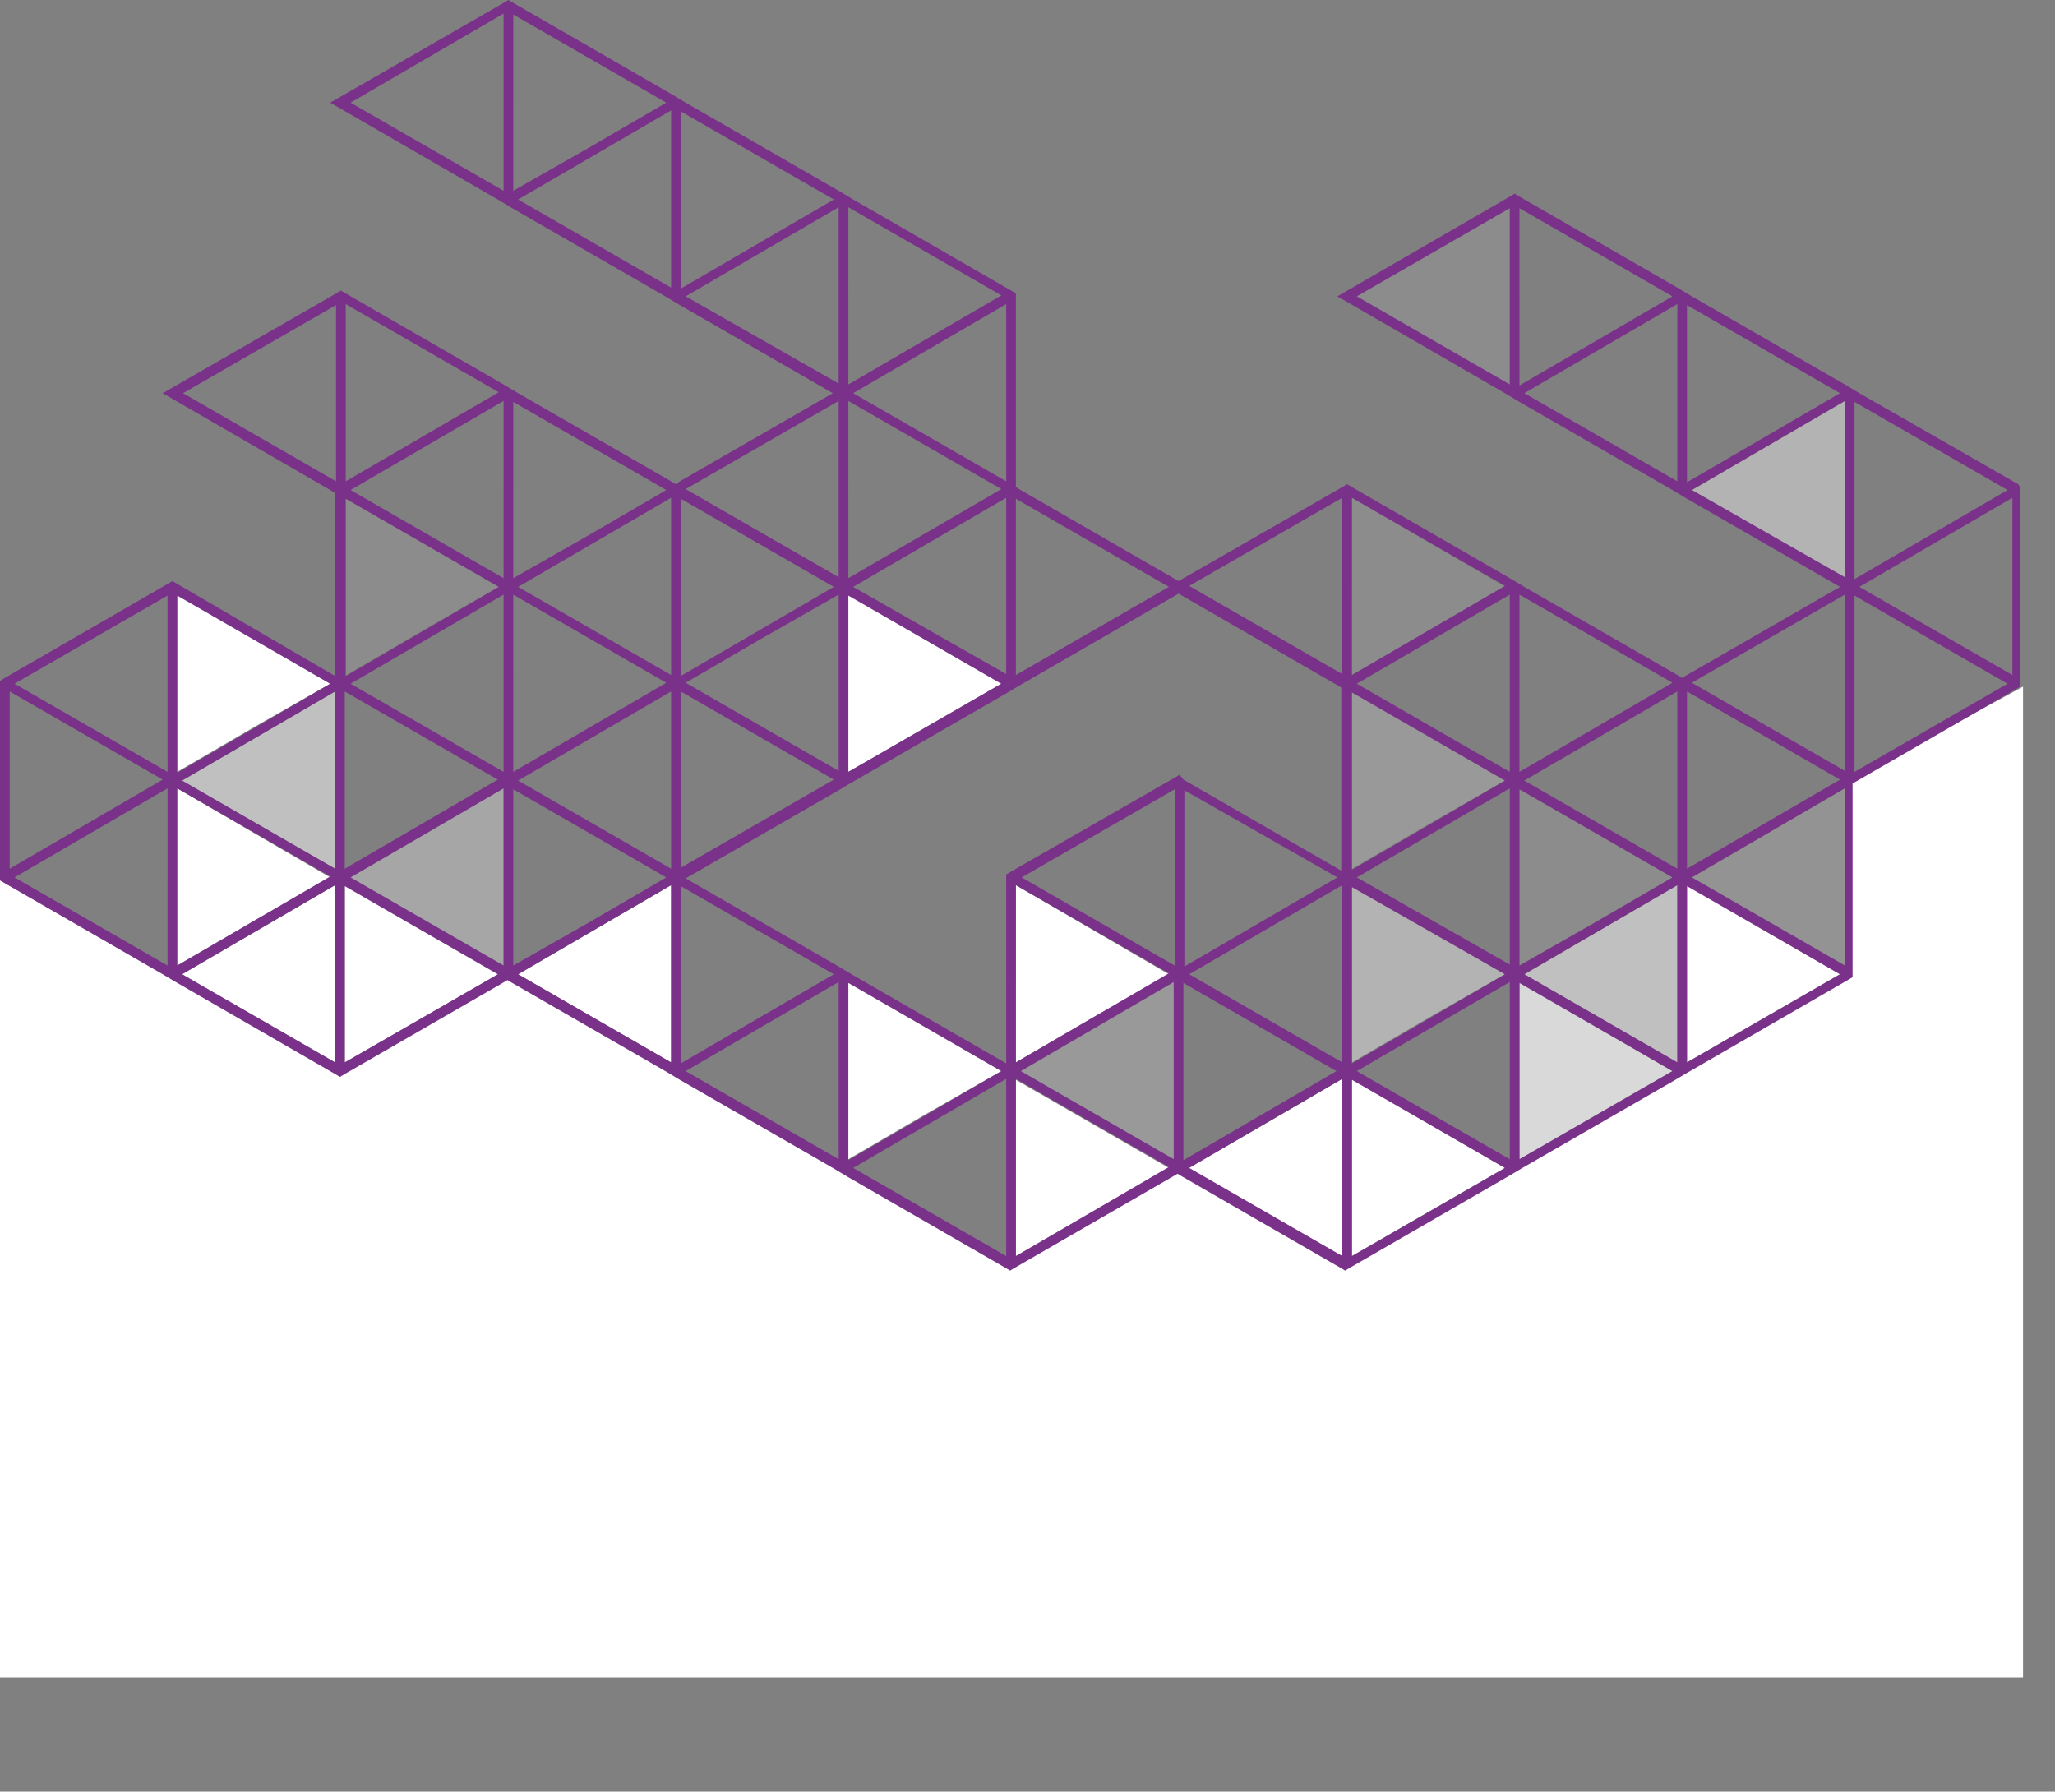 <?xml version="1.0" encoding="utf-8"?><svg id="Layer_1" xmlns="http://www.w3.org/2000/svg" viewBox="0 0 212.2 185"><rect x="0" y="0" width="212.2" height="185" fill="#808080" stroke="none"/><style>.st0{fill:#fff}.st1,.st2,.st3,.st4,.st5,.st6,.st7{opacity:.3;fill:#fff;enable-background:new}.st2,.st3,.st4,.st5,.st6,.st7{opacity:.2}.st3,.st4,.st5,.st6,.st7{opacity:.5}.st4,.st5,.st6,.st7{opacity:.4}.st5,.st6,.st7{opacity:.1}.st6,.st7{opacity:.15}.st7{opacity:.7}.st8{fill:#793189}.st9{display:none}.st10{fill:#fff}.st10,.st11{display:inline}.st12,.st13{opacity:.55;fill:#fff;enable-background:new}.st13{opacity:.65}.st14{fill:#8fa1a5}.st15,.st16{opacity:.35;fill:#fff;enable-background:new}.st16{opacity:.8}.st17{fill:none}</style><g id="Vrstva_1"><path class="st0" d="M208.9 70.9l-17.8 9.7v20l-52.1 30-17-10-17.6 9.7-52.1-29.7-17.1 10L0 90.9v82.3h208.9zM87.6 70.6v9.1l15.8-9.1-15.8-9.2z"/><path class="st0" d="M61.4 96l-7.9 4.6 15.8 9.1V91.4z"/><path class="st1" d="M44.1 86l-8 4.6L52 99.7V81.4z"/><path class="st2" d="M113.3 106l-7.9 4.6 15.8 9.1V101.4z"/><path class="st3" d="M26.7 76l-7.9 4.6 15.8 9.1V71.4z"/><path class="st4" d="M139.6 100.6v9.1l7.9-4.6 7.9-4.5-15.8-9.2z"/><path class="st2" d="M139.6 89.7l7.9-4.6 7.9-4.5-15.8-9.2z"/><path class="st0" d="M112.8 105.1l7.9-4.5-15.8-9.2v18.3z"/><path class="st5" d="M43.6 65.1l7.9-4.5-15.8-9.2v18.3z"/><path class="st0" d="M34.1 90.6l-15.8-9.2v18.3l7.9-4.6zM18.8 100.6l15.8 9.1V91.4L26.7 96zM26.2 75.1l7.9-4.5-15.8-9.2v18.3zM139.6 120.6v9.1l15.8-9.1-15.8-9.2zM174.2 100.6v9.1l15.8-9.1-15.8-9.2z"/><path class="st6" d="M182.6 86l-7.9 4.6 15.8 9.1V81.4z"/><path class="st0" d="M104.9 129.7l15.8-9.1-15.8-9.1zM130.7 116l-8 4.6 15.9 9.1V111.4zM35.6 100.6v9.1l15.9-9.1-15.9-9.2z"/><path class="st3" d="M165.3 96l-7.9 4.6 15.8 9.1V91.4z"/><path class="st7" d="M156.9 110.6v9.1l15.8-9.1-15.8-9.2z"/><path class="st5" d="M147.5 65.1l7.9-4.5-15.8-9.2V69.7zM156.9 90.6v9.1l15.8-9.1-15.8-9.1zM140.1 30.6l15.8 9.1V21.4z"/><path class="st0" d="M95.5 115.1l7.9-4.5-15.8-9.2v18.3z"/><path class="st4" d="M174.7 50.6l15.8 9.1V41.4z"/><path class="st8" d="M208.4 50L192 40.6l-.5-.3-.5-.3-.5-.3-15.8-9.1-.5-.3-.5-.3-.5-.3-16.3-9.4-.5-.3-.5.3-17.8 10.3 17.3 10 .5.3.5.3.5.3 15.8 9.1.5.3.5.3.5.3 15.8 9.1-15.8 9.1-.5.3-.5-.3-15.8-9.1-.5-.3-.5-.3-.5-.3-16.3-9.4-.5-.3-.5.3-16.9 9.7-16.3-9.4-.5-.3V30.3l-.5-.3-16.3-9.4-.5-.3-.5-.3-.5-.3-15.8-9.1-.5-.3-.5-.3-.5-.3L53 .3l-.5-.3-.5.3-17.9 10.3 17.3 10 .5.3.5.3.5.3 15.8 9.1.5.3.5.3.5.3L86 40.6l-15.8 9.1-.4.3-.5-.3-15.8-9.1-.5-.3-.5-.3-.5-.3-16.3-9.4-.5-.3-.5.3-17.9 10.3 17.3 10 .5.3V69.8L17.8 60l-.5.3L.5 70l-.5.3v20.6l.5.3 16.3 9.4.5.3.5.3 16.8 9.7.5.3.5-.3 16.3-9.4.5-.3.5.3 15.8 9.1.5.3.5.3.5.3 15.8 9.1.5.3.5.3.5.3 16.3 9.4.5.3.5-.3 16.8-9.7.5.3 16.3 9.4.5.3.5-.3 16.8-9.7.5-.3.5-.3 15.8-9.1.5-.3.5-.3 16.8-9.7.5-.3v-20l16.8-9.7.5-.3V50.3l-.2-.3zm-52.5-10.3l-15.8-9.1 15.8-9.1v18.2zm1-9.1v-9.1l15.8 9.1-7.9 4.6-7.9 4.6v-9.2zm16.3 10v9.1l-15.8-9.1 7.9-4.6 7.9-4.6v9.2zM52 19.7l-15.8-9.1L52 1.4V19.7zm1-9.1V1.5l15.8 9.1-7.9 4.6-7.9 4.5v-9.1zm16.3 19.1l-15.8-9.1 7.9-4.6 7.9-4.6V29.7zm-34.6 20l-15.8-9.1 15.8-9.1v18.2zM1 71.4l15.8 9.1-7.9 4.6L1 89.7V71.4zm16.3 19.2v9.1L1.5 90.6 9.4 86l7.9-4.6v9.2zm0-10.9L1.5 70.6l15.8-9.1v18.2zm16.8-9.1l-7.9 4.6-7.9 4.6V61.5l15.8 9.1zM18.3 81.4l15.8 9.1-7.9 4.6-7.9 4.6V81.4zm16.3 19.2v9.1l-15.8-9.1 7.9-4.6 7.9-4.6v9.2zm0-10.9l-15.8-9.1 7.9-4.6 7.9-4.6V89.7zm1.1-58.3l15.8 9.1-7.9 4.6-7.9 4.6V31.4zm15.8 29.2l-7.9 4.6-7.9 4.6V51.5l15.8 9.1zM35.6 71.4l15.8 9.1-7.9 4.6-7.9 4.6v-9.1-9.2zm0 38.3V91.5l15.8 9.1-15.8 9.1zm16.4-10l-15.8-9.1 7.9-4.6 7.9-4.6V99.7zm0-20l-15.8-9.1 7.9-4.6 7.9-4.6V79.7zm0-29.1v9.1l-15.8-9.1 7.9-4.6 7.9-4.6v9.2zm1 0v-9.1l15.8 9.1-7.9 4.6-7.9 4.5v-9.1zm0 10.8l15.8 9.1-7.9 4.6-7.9 4.6V61.4zm0 29.2v-9.1l15.8 9.1-7.9 4.6-7.9 4.5v-9.1zm16.3 19.1l-15.8-9.1 7.9-4.6 7.9-4.6V109.7zm0-20l-15.8-9.1 7.9-4.6 7.9-4.6V89.7zm0-20l-15.8-9.1 7.9-4.6 7.9-4.6V69.7zm69.3-18.3v18.2l-15.8-9.1 15.8-9.1zm-33.7 9.2v-9.1l15.8 9.1-15.8 9.1v-9.1zm-1-10.9l-15.8-9.1L96 36l7.9-4.6v18.3zM88.1 60.6L96 56l7.9-4.6v18.2l-15.8-9zm15.3 10l-15.8 9.1V61.5l15.8 9.1zM87.6 21.4l15.8 9.1-7.9 4.6-7.9 4.6V21.4zm0 20l15.8 9.1-7.9 4.6-7.9 4.6V41.4zm-1 20v18.2l-15.8-9.1 7.9-4.6 7.9-4.5zM70.3 20.6v-9.1l15.8 9.1-7.9 4.6-7.9 4.6v-9.2zm.5 10l7.9-4.6 7.9-4.6v18.2l-15.8-9zm15.8 10.8v18.2l-15.8-9.1 15.8-9.1zM70.3 60.6v-9.1l15.8 9.1-7.9 4.6-7.9 4.6v-9.2zm0 10.8l15.8 9.1-15.8 9.1V71.4zm0 29.2v-9.1l15.8 9.1-7.9 4.6-7.9 4.6v-9.2zm16.3 19.1l-15.8-9.1 7.9-4.6 7.9-4.6V119.7zm1-9.1v-9.1l15.8 9.1-7.9 4.6-7.9 4.6v-9.2zm16.3 19.1l-15.8-9.1L96 116l7.9-4.6v18.3zm1 0v-18.3l15.8 9.1-15.8 9.2zm0-38.3l15.8 9.1-7.9 4.6-7.9 4.6V91.4zm16.3 28.3l-15.8-9.1 7.9-4.6 7.9-4.6V119.7zm.1-20l-15.8-9.1 15.8-9.1v18.2zm.5-19.7l-.5.3-16.9 9.7-.5.3v19.5l-15.8-9.1-.5-.3-.5-.3-.5-.3-15.8-9.1 15.8-9.1.5-.3.5-.3 16.3-9.4.5-.3.5-.3 16.8-9.7 16.3 9.4.5.3V89.9l-16.3-9.4-.4-.5zm16.3 10.6l-7.9 4.6-7.9 4.6V81.6l15.8 9zm-15.9 20v-9.1l15.8 9.1-7.9 4.6-7.9 4.6v-9.2zm16.4 19.1l-15.8-9.1 7.9-4.6 7.9-4.6V129.7zm0-20l-15.8-9.1 7.9-4.6 7.9-4.6V109.7zm17.3-39.1v9.1l-15.8-9.1L148 66l7.9-4.6v9.2zm-15.8 20L148 86l7.9-4.6v18.2l-15.8-9zm15.3 10l-7.9 4.6-7.9 4.6V91.6l15.8 9zm-15.8-49.2l15.8 9.1-7.9 4.6-7.9 4.6V51.4zm15.8 29.2l-7.9 4.6-7.9 4.6V71.5l15.8 9.1zm-15.8 49.1v-18.2l15.8 9.1-15.8 9.1zm16.3-10l-15.8-9.1 7.9-4.6 7.9-4.6V119.7zm1-58.3l15.8 9.1-7.9 4.6-7.9 4.6V61.4zm0 38.3V81.5l15.8 9.1-7.9 4.6-7.9 4.5zm0 20v-18.2l15.8 9.1-15.8 9.1zm16.3-10l-15.8-9.1 7.9-4.6 7.9-4.6V109.7zm0-20l-15.8-9.1 7.9-4.6 7.9-4.6V89.7zm1-49.1v-9.1l15.8 9.1-7.9 4.6-7.9 4.6v-9.2zm.5 10l7.9-4.6 7.9-4.6v18.2l-15.8-9zm15.8 10.8v18.2l-15.8-9.1 15.8-9.1zm-16.3 10l15.8 9.1-7.9 4.6-7.9 4.6V71.4zm0 38.3V91.5l15.8 9.1-15.8 9.1zm.5-19.1l7.9-4.6 7.9-4.6v18.3l-15.8-9.1zm16.8-40v-9.1l15.8 9.1-7.9 4.6-7.9 4.6v-9.2zm0 29.1V61.5l15.8 9.1-15.8 9.1zm.5-19.1l7.9-4.6 7.9-4.6v18.3L192 60.6z"/></g><g id="Vrstva_2" class="st9"><path class="st10" d="M1244.7 318.1l-17.8 9.7v20l-52.1 30.1-16.9-10.1-17.6 9.8-52.1-29.8-17.1 10-35.2-19.7v82.4h208.8z"/><g class="st11"><path class="st12" d="M1123.5 317.8v9.2l15.8-9.2-15.8-9.1z"/><path class="st5" d="M1122 327.8l-15.8-9.1V337z"/><path class="st7" d="M1097.2 343.3l-7.9 4.5 15.8 9.2V338.7z"/><path class="st1" d="M1079.9 333.3l-7.9 4.5 15.8 9.2V328.7z"/><path class="st5" d="M1122 307.8l-15.8-9.1V317l7.9-4.6z"/><path class="st3" d="M1149.2 353.3l-7.9 4.5 15.8 9.2V348.7zM1062.6 323.3l-7.9 4.5 15.8 9.2V318.7z"/><path class="st1" d="M1175.4 347.8v9.2l7.9-4.6 7.9-4.6-15.8-9.1z"/><path class="st2" d="M1175.4 337l7.9-4.6 8-4.6-15.9-9.1z"/><path class="st13" d="M1148.7 352.4l7.9-4.6-15.8-9.1V357z"/><path class="st3" d="M1079.4 312.4l7.9-4.6-15.8-9.1V317z"/><path class="st0" d="M1070 337.8l-15.8-9.1V347l7.9-4.6zM1054.7 347.8l15.8 9.2V338.7l-7.9 4.6zM1062.1 322.4l7.9-4.6-15.8-9.1V327zM1175.4 367.8v9.2l15.9-9.2-15.9-9.1zM1210.1 347.8v9.2l15.8-9.2-15.8-9.1z"/><path class="st6" d="M1218.5 333.3l-7.9 4.5 15.8 9.2v-18.3z"/><path class="st7" d="M1140.8 377l15.8-9.1-15.8-9.2z"/><path class="st0" d="M1166.5 363.3l-7.9 4.5 15.8 9.2V358.7zM1071.5 347.8v9.2l15.8-9.2-15.8-9.1z"/><path class="st3" d="M1201.2 343.3l-7.9 4.5 15.8 9.2V338.7z"/><path class="st0" d="M1192.8 357.8v9.2l15.8-9.2-15.8-9.1z"/><path class="st12" d="M1183.3 312.4l8-4.6-15.9-9.1V317z"/><path class="st5" d="M1192.8 337.8v9.2l15.8-9.2-15.8-9.1z"/><path class="st4" d="M1114.1 312.4l7.9-4.6-15.9-9.1.1 18.3zM1175.9 277.8l15.9 9.2V268.7z"/><path class="st14" d="M1244.2 297.3l-16.3-9.4-.5-.3-.5-.3-.5-.3-15.8-9.1-.5-.3-.5-.3-.5-.3-16.3-9.4-.5-.3-.5.3-17.8 10.3 17.3 10 .5.3.5.3.5.3 15.8 9.1.5.3.5.3.5.3 15.8 9.1-15.8 9.1-.5.3-.5-.3-15.8-9.1-.5-.3-.5-.3-.5-.3-16.3-9.4-.5-.3-.5.3-16.8 9.7-16.3-9.4-.5-.3V277.6l-.5-.3-16.3-9.4-.5-.3-.5-.3-.5-.3-15.8-9.1-.5-.3-.5-.3-.5-.3-16.3-9.4-.5-.3-.5.3-17.8 10.3 17.3 10 .5.3.5.3.5.3 15.8 9.1.5.3.5.3.5.3 15.8 9.1-15.8 9.1-.5.3-.5-.3-15.8-9.1-.5-.3-.5-.3-.5-.3-16.3-9.4-.5-.3-.5.3-17.8 10.3 17.3 10 .5.3V317.1l-16.8-9.7-.5.3-16.8 9.7-.5.3v20.6l.5.3 16.3 9.4.5.3.5.3 16.8 9.7.5.3.5-.3 16.3-9.4.5-.3.5.3 15.8 9.1.5.3.5.3.5.3 15.8 9.1.5.3.5.3.5.3 16.3 9.4.5.3.5-.3 16.8-9.7.5.3 16.3 9.4.5.3.5-.3 16.8-9.7.5-.3.5-.3 15.8-9.1.5-.3.5-.3 16.8-9.7.5-.3v-20l16.8-9.7.5-.3v-20.6l-.5-.4zm-52.4-10.3l-15.8-9.1 15.8-9.1V287zm1-9.2v-9.1l15.8 9.1-7.9 4.6-7.9 4.6v-9.2zm16.3 10v9.1l-15.8-9.1 7.9-4.6 7.9-4.6v9.2zM1087.8 267l-15.8-9.1 15.8-9.1V267zm1-9.2v-9.1l15.8 9.1-7.9 4.6-7.9 4.6v-9.2zm16.3 19.2l-15.8-9.1 7.9-4.6 7.9-4.6V277zm-34.6 20l-15.8-9.1 15.8-9.1V297zm-33.6 21.7l15.8 9.1-7.9 4.6-7.9 4.6v-18.3zm16.3 19.1v9.1l-15.8-9.1 7.9-4.6 7.9-4.6v9.2zm0-10.8l-15.8-9.1 15.8-9.1V327zm16.8-9.2l-7.9 4.6-7.9 4.6v-18.3l15.8 9.1zm-15.8 10.9l15.8 9.1-7.9 4.6-7.9 4.6v-18.3zm16.3 19.1v9.1l-15.8-9.1 7.9-4.6 7.9-4.6v9.2zm0-10.8l-15.8-9.1 7.9-4.6 7.9-4.6V337zm1-58.3l15.8 9.1-7.9 4.6-7.9 4.6V278.7zm15.8 29.1l-7.9 4.6-7.9 4.6v-18.3l15.8 9.1zm-15.8 10.9l15.8 9.1-7.9 4.6-7.9 4.6V318.7zm0 38.3v-18.2l15.8 9.1-15.8 9.1zm16.3-10l-15.8-9.1 7.9-4.6 7.9-4.6V347zm0-20l-15.8-9.1 7.9-4.6 7.9-4.6V327zm0-29.2v9.1l-15.8-9.1 7.9-4.6 7.9-4.6v9.2zm1 0v-9.1l15.8 9.1-7.9 4.6-7.9 4.6v-9.2zm0 10.9l15.8 9.1-7.9 4.6-7.9 4.6V308.7zm0 29.1v-9.1l15.8 9.1-7.9 4.6-7.9 4.6v-9.2zm16.3 19.2l-15.8-9.1 7.9-4.6 7.9-4.6V357zm.1-20l-15.8-9.1 7.9-4.6 7.9-4.6V337zm0-20l-15.8-9.1 7.9-4.6 7.9-4.6V317zm69.2-18.3v18.2l-15.8-9.1 15.8-9.1zm-33.6 9.1v-9.1l15.8 9.1-15.8 9.1v-9.1zm-1-10.8l-15.8-9.1 7.9-4.6 7.9-4.6V297zm-15.8 10.8l7.9-4.6 7.9-4.6v18.2l-15.8-9zm15.3 10l-15.8 9.1v-18.2l15.8 9.1zm-15.8-49.1l15.8 9.1-7.9 4.6-7.9 4.6V268.7zm0 20l15.8 9.1-7.9 4.6-7.9 4.6V288.7zm-1 20v18.2l-15.8-9.1 7.9-4.6 7.9-4.5zm-16.3-40.9v-9.1l15.8 9.1-7.9 4.6-7.9 4.6v-9.2zm.5 10l7.9-4.6 7.9-4.6v18.2l-15.8-9zm15.8 10.9v18.2l-15.8-9.1 15.8-9.1zm-16.3 19.1v-9.1l15.8 9.1-7.9 4.6-7.9 4.6v-9.2zm0 10.9l15.8 9.1-15.8 9.1v-18.2zm0 29.1v-9.1l15.8 9.1-7.9 4.6-7.9 4.6v-9.2zm16.3 19.2l-15.8-9.1 7.9-4.6 7.9-4.6V367zm1-9.2v-9.1l15.8 9.1-7.9 4.6-7.9 4.6v-9.2zm16.3 19.2l-15.8-9.1 7.9-4.6 7.9-4.6V377zm1 0v-18.3l15.8 9.1-15.8 9.2zm0-38.3l15.8 9.1-7.9 4.6-7.9 4.6v-18.3zm16.3 28.3l-15.8-9.1 7.9-4.6 7.9-4.6V367zm0-20l-15.8-9.1 15.8-9.1V347zm.5-19.8l-.5.3-16.8 9.7-.5.3V357l-15.8-9.1-.5-.3-.5-.3-.5-.3-15.8-9.1 15.8-9.1.5-.3.5-.3 16.3-9.4.5-.3.5-.3 16.8-9.7 16.3 9.4.5.3V337.1l-16.3-9.4-.5-.5zm16.3 10.6l-7.9 4.6-7.9 4.6v-18.2l15.8 9zm-15.8 20v-9.1l15.8 9.1-7.9 4.6-7.9 4.6v-9.2zm16.3 19.2l-15.8-9.1 7.9-4.6 7.9-4.6V377zm0-20l-15.8-9.1 7.9-4.6 7.9-4.6V357zm17.4-39.2v9.1l-15.8-9.1 7.9-4.6 7.9-4.6v9.2zm-15.9 20l7.9-4.6 7.9-4.6v18.2l-15.8-9zm15.3 10l-7.9 4.6-7.9 4.6v-18.2l15.8 9zm-15.8-49.1l15.8 9.1-7.9 4.6-7.9 4.6V298.7zm15.9 29.1l-7.9 4.6-7.9 4.6v-18.3l15.8 9.1zm-15.9 49.2v-18.2l15.8 9.1-15.8 9.1zm16.4-10l-15.8-9.1 7.9-4.6 7.9-4.6V367zm1-58.3l15.8 9.1-7.9 4.6-7.9 4.6V308.7zm0 38.3v-18.2l15.8 9.1-7.9 4.6-7.9 4.5zm0 20v-18.2l15.8 9.1-15.8 9.1zm16.3-10l-15.8-9.1 7.9-4.6 7.9-4.6V357zm0-20l-15.8-9.1 7.9-4.6 7.9-4.6V337zm1-49.2v-9.1l15.8 9.1-7.9 4.6-7.9 4.6v-9.2zm.5 10l7.9-4.6 7.9-4.6v18.2l-15.8-9zm15.8 10.9v18.2l-15.8-9.1 15.8-9.1zm-16.3 10l15.8 9.1-7.9 4.6-7.9 4.6V318.7zm0 38.3v-18.2l15.8 9.1-15.8 9.1zm.5-19.2l7.9-4.6 7.9-4.6v18.3l-15.8-9.1zm16.8-40v-9.1l15.8 9.1-7.9 4.6-7.9 4.6v-9.2zm0 29.2v-18.2l15.8 9.1-15.8 9.1zm.5-19.2l7.9-4.6 7.9-4.6v18.3l-15.8-9.1z"/><path class="st0" d="M1114.1 332.4l7.9-4.6-15.8-9.1V337z"/></g><g class="st11"><path class="st0" d="M208.9 70.9l-17.8 9.7v20l-52.1 30-17-10-17.6 9.7-52.1-29.7-17.1 10L0 90.9v82.3h208.9z"/><path class="st12" d="M87.6 70.6v9.1l15.8-9.1-15.8-9.2z"/><path class="st5" d="M86.1 80.6l-15.8-9.2V89.7z"/><path class="st7" d="M61.4 96l-7.9 4.6 15.8 9.1V91.4z"/><path class="st1" d="M44.1 86l-8 4.6L52 99.7V81.4z"/><path class="st5" d="M86.1 60.6l-15.8-9.2V69.7l7.9-4.6z"/><path class="st3" d="M113.3 106l-7.9 4.6 15.8 9.1V101.4zM26.7 76l-7.9 4.6 15.8 9.1V71.4z"/><path class="st1" d="M139.6 100.6v9.1l7.9-4.6 7.9-4.5-15.8-9.2z"/><path class="st2" d="M139.6 89.7l7.9-4.6 7.9-4.5-15.8-9.2z"/><path class="st13" d="M112.8 105.1l7.9-4.5-15.8-9.2v18.3z"/><path class="st3" d="M43.6 65.1l7.9-4.5-15.8-9.2v18.3z"/><path class="st0" d="M34.1 90.6l-15.8-9.2v18.3l7.9-4.6zM18.8 100.6l15.8 9.1V91.4L26.7 96zM26.2 75.1l7.9-4.5-15.8-9.2v18.3zM139.6 120.6v9.1l15.8-9.1-15.8-9.2zM174.2 100.6v9.1l15.8-9.1-15.8-9.2z"/><path class="st6" d="M182.6 86l-7.9 4.6 15.8 9.1V81.4z"/><path class="st7" d="M104.9 129.7l15.8-9.1-15.8-9.1z"/><path class="st0" d="M130.7 116l-8 4.6 15.9 9.1V111.4zM35.6 100.6v9.1l15.9-9.1-15.9-9.2z"/><path class="st3" d="M165.3 96l-7.9 4.6 15.8 9.1V91.4z"/><path class="st0" d="M156.9 110.6v9.1l15.8-9.1-15.8-9.2z"/><path class="st12" d="M147.5 65.1l7.9-4.5-15.8-9.2V69.7z"/><path class="st5" d="M156.9 90.6v9.1l15.8-9.1-15.8-9.1z"/><path class="st4" d="M78.2 65.1l7.9-4.5-15.8-9.2v18.3zM140.1 30.6l15.8 9.1V21.4z"/><path class="st14" d="M208.4 50L192 40.6l-.5-.3-.5-.3-.5-.3-15.8-9.1-.5-.3-.5-.3-.5-.3-16.3-9.4-.5-.3-.5.3-17.8 10.3 17.3 10 .5.3.5.3.5.3 15.8 9.1.5.3.5.3.5.3 15.8 9.1-15.8 9.1-.5.3-.5-.3-15.8-9.1-.5-.3-.5-.3-.5-.3-16.3-9.4-.5-.3-.5.3-16.9 9.7-16.3-9.4-.5-.3V30.3l-.5-.3-16.3-9.4-.5-.3-.5-.3-.5-.3-15.8-9.1-.5-.3-.5-.3-.5-.3L53 .3l-.5-.3-.5.3-17.9 10.3 17.3 10 .5.3.5.3.5.3 15.8 9.1.5.3.5.3.5.3L86 40.6l-15.8 9.1-.4.3-.5-.3-15.8-9.1-.5-.3-.5-.3-.5-.3-16.3-9.4-.5-.3-.5.3-17.9 10.3 17.3 10 .5.3V69.8L17.8 60l-.5.3L.5 70l-.5.3v20.6l.5.3 16.3 9.4.5.3.5.3 16.8 9.7.5.3.5-.3 16.3-9.4.5-.3.5.3 15.8 9.1.5.3.5.3.5.3 15.8 9.1.5.3.5.3.5.3 16.3 9.4.5.3.5-.3 16.8-9.7.5.3 16.3 9.4.5.3.5-.3 16.8-9.7.5-.3.5-.3 15.8-9.1.5-.3.5-.3 16.8-9.7.5-.3v-20l16.8-9.7.5-.3V50.3l-.2-.3zm-52.5-10.3l-15.8-9.1 15.8-9.1v18.2zm1-9.1v-9.1l15.8 9.1-7.9 4.6-7.9 4.6v-9.2zm16.3 10v9.1l-15.8-9.1 7.9-4.6 7.9-4.6v9.2zM52 19.7l-15.8-9.1L52 1.4V19.7zm1-9.1V1.5l15.8 9.1-7.9 4.6-7.9 4.5v-9.1zm16.3 19.1l-15.8-9.1 7.9-4.6 7.9-4.6V29.7zm-34.6 20l-15.8-9.1 15.8-9.1v18.2zM1 71.4l15.8 9.1-7.9 4.6L1 89.7V71.4zm16.3 19.2v9.1L1.5 90.6 9.4 86l7.9-4.6v9.2zm0-10.9L1.5 70.6l15.8-9.1v18.2zm16.8-9.1l-7.9 4.6-7.9 4.6V61.5l15.8 9.1zM18.3 81.4l15.8 9.1-7.9 4.6-7.9 4.6V81.4zm16.3 19.2v9.1l-15.8-9.1 7.9-4.6 7.9-4.6v9.2zm0-10.9l-15.8-9.1 7.9-4.6 7.9-4.6V89.7zm1.1-58.3l15.8 9.1-7.9 4.6-7.9 4.6V31.4zm15.8 29.2l-7.9 4.6-7.9 4.6V51.5l15.8 9.1zM35.6 71.4l15.8 9.1-7.9 4.6-7.9 4.6v-9.1-9.2zm0 38.3V91.5l15.8 9.1-15.8 9.1zm16.4-10l-15.8-9.1 7.9-4.6 7.9-4.6V99.7zm0-20l-15.8-9.1 7.9-4.6 7.9-4.6V79.7zm0-29.1v9.1l-15.8-9.1 7.9-4.6 7.9-4.6v9.2zm1 0v-9.1l15.8 9.1-7.9 4.6-7.9 4.5v-9.1zm0 10.8l15.8 9.1-7.9 4.6-7.9 4.6V61.4zm0 29.2v-9.1l15.8 9.1-7.9 4.6-7.9 4.5v-9.1zm16.3 19.1l-15.8-9.1 7.9-4.6 7.9-4.6V109.7zm0-20l-15.8-9.1 7.9-4.6 7.9-4.6V89.7zm0-20l-15.8-9.1 7.9-4.6 7.9-4.6V69.7zm69.3-18.3v18.2l-15.8-9.1 15.8-9.1zm-33.7 9.2v-9.1l15.8 9.1-15.8 9.1v-9.1zm-1-10.9l-15.8-9.1L96 36l7.9-4.6v18.3zM88.1 60.6L96 56l7.9-4.6v18.2l-15.8-9zm15.3 10l-15.8 9.1V61.5l15.8 9.1zM87.6 21.4l15.8 9.1-7.9 4.6-7.9 4.6V21.4zm0 20l15.8 9.1-7.9 4.6-7.9 4.6V41.4zm-1 20v18.2l-15.8-9.1 7.9-4.6 7.9-4.5zM70.3 20.6v-9.1l15.8 9.1-7.9 4.6-7.9 4.6v-9.2zm.5 10l7.9-4.6 7.9-4.6v18.2l-15.8-9zm15.8 10.8v18.2l-15.8-9.1 15.8-9.1zM70.3 60.6v-9.1l15.8 9.1-7.9 4.6-7.9 4.6v-9.2zm0 10.8l15.8 9.1-15.8 9.1V71.4zm0 29.2v-9.1l15.8 9.1-7.9 4.6-7.9 4.6v-9.2zm16.3 19.1l-15.8-9.1 7.9-4.6 7.9-4.6V119.7zm1-9.1v-9.1l15.8 9.1-7.9 4.6-7.9 4.6v-9.2zm16.3 19.1l-15.8-9.1L96 116l7.9-4.6v18.3zm1 0v-18.3l15.8 9.1-15.8 9.2zm0-38.3l15.8 9.1-7.9 4.6-7.9 4.6V91.4zm16.3 28.3l-15.8-9.1 7.9-4.6 7.9-4.6V119.7zm.1-20l-15.8-9.1 15.8-9.1v18.2zm.5-19.7l-.5.3-16.9 9.7-.5.3v19.5l-15.8-9.1-.5-.3-.5-.3-.5-.3-15.8-9.1 15.8-9.1.5-.3.5-.3 16.3-9.4.5-.3.5-.3 16.8-9.7 16.3 9.4.5.3V89.9l-16.3-9.4-.4-.5zm16.3 10.6l-7.9 4.6-7.9 4.6V81.6l15.8 9zm-15.9 20v-9.1l15.8 9.1-7.9 4.6-7.9 4.6v-9.2zm16.4 19.1l-15.8-9.1 7.9-4.6 7.9-4.6V129.7zm0-20l-15.8-9.1 7.9-4.6 7.9-4.6V109.7zm17.3-39.1v9.1l-15.8-9.1L148 66l7.9-4.6v9.2zm-15.8 20L148 86l7.9-4.6v18.2l-15.8-9zm15.3 10l-7.9 4.6-7.9 4.6V91.6l15.8 9zm-15.8-49.2l15.8 9.1-7.9 4.6-7.9 4.6V51.4zm15.8 29.2l-7.9 4.6-7.9 4.6V71.5l15.8 9.1zm-15.8 49.1v-18.2l15.8 9.1-15.8 9.1zm16.3-10l-15.8-9.1 7.9-4.6 7.9-4.6V119.7zm1-58.3l15.8 9.1-7.9 4.6-7.9 4.6V61.4zm0 38.3V81.5l15.8 9.1-7.9 4.6-7.9 4.5zm0 20v-18.2l15.8 9.1-15.8 9.1zm16.3-10l-15.8-9.1 7.9-4.6 7.9-4.6V109.7zm0-20l-15.8-9.1 7.9-4.6 7.9-4.6V89.7zm1-49.1v-9.1l15.8 9.1-7.9 4.6-7.9 4.6v-9.2zm.5 10l7.9-4.6 7.9-4.6v18.2l-15.8-9zm15.8 10.8v18.2l-15.8-9.1 15.8-9.1zm-16.3 10l15.8 9.1-7.9 4.6-7.9 4.6V71.4zm0 38.3V91.5l15.8 9.1-15.8 9.1zm.5-19.1l7.9-4.6 7.9-4.6v18.3l-15.8-9.1zm16.8-40v-9.1l15.8 9.1-7.9 4.6-7.9 4.6v-9.2zm0 29.1V61.5l15.8 9.1-15.8 9.1zm.5-19.1l7.9-4.6 7.9-4.6v18.3L192 60.6z"/><path class="st0" d="M78.2 85.1l7.9-4.5-15.8-9.2v18.3z"/></g></g><g id="Vrstva_3" class="st9"><g class="st11"><path class="st0" d="M208.9 70.9l-17.8 9.7v20l-52.1 30-17-10-17.6 9.7-52.1-29.7-17.1 10L0 90.9v82.3h208.9z"/><path class="st15" d="M87.6 70.6v9.1l15.8-9.1-15.8-9.2z"/><path class="st5" d="M86.1 80.6l-15.8-9.2V89.7z"/><path class="st0" d="M61.4 96l-7.9 4.6 15.8 9.1V91.4z"/><path class="st1" d="M44.1 86l-8 4.6L52 99.7V81.4z"/><path class="st3" d="M86.1 60.6l-15.8-9.2V69.7l7.9-4.6z"/><path class="st16" d="M113.3 106l-7.9 4.6 15.8 9.1V101.4z"/><path class="st0" d="M26.7 76l-7.9 4.6 15.8 9.1V71.4z"/><path class="st1" d="M139.6 100.6v9.1l7.9-4.6 7.9-4.5-15.8-9.2z"/><path class="st3" d="M139.6 89.7l7.9-4.6 7.9-4.5-15.8-9.2z"/><path class="st4" d="M112.8 105.1l7.9-4.5-15.8-9.2v18.3z"/><path class="st16" d="M43.6 65.1l7.9-4.5-15.8-9.2v18.3z"/><path class="st0" d="M34.1 90.6l-15.8-9.2v18.3l7.9-4.6zM18.8 100.6l15.8 9.1V91.4L26.7 96zM26.2 75.1l7.9-4.5-15.8-9.2v18.3zM139.6 120.6v9.1l15.8-9.1-15.8-9.2zM174.2 100.6v9.1l15.8-9.1-15.8-9.2zM182.6 86l-7.9 4.6 15.8 9.1V81.4zM104.9 129.7l15.8-9.1-15.8-9.1zM130.7 116l-8 4.6 15.9 9.1V111.4zM35.6 100.6v9.1l15.9-9.1-15.9-9.2zM165.3 96l-7.9 4.6 15.8 9.1V91.4zM156.9 110.6v9.1l15.8-9.1-15.8-9.2z"/><path class="st15" d="M147.5 65.1l7.9-4.5-15.8-9.2V69.7z"/><g><path class="st17" d="M61.4 96l-7.9 4.6 15.8 9.1V91.4zM61.4 76l-7.9 4.6 15.8 9.1V71.4zM68.8 90.6L53 81.4V99.7l7.9-4.6zM61.4 56l-7.9 4.6 15.8 9.1V51.4zM44.1 66l-7.9 4.6L52 79.7V61.4zM138.6 60.6v-9.2l-15.9 9.2 15.9 9.1zM60.9 75.1l7.9-4.5L53 61.4V79.7zM36.2 50.6L52 59.7V41.4L44.1 46zM68.8 50.6L53 41.4V59.7l7.9-4.6zM86.6 61.4L78.7 66l-7.9 4.6 15.8 9.1V61.4zM44.1 86l-8 4.6L52 99.7V81.4zM87.6 59.7l7.9-4.6 7.9-4.5-15.8-9.2v9.2zM95.5 35.1l7.9-4.5-15.8-9.2V39.7zM86.1 20.6l-15.8-9.2V29.7l7.9-4.6zM104.9 51.4V69.7l15.8-9.1zM87.6 70.6v9.1l15.8-9.1-15.8-9.2zM88.1 40.6l15.8 9.1V31.4L96 36zM103.9 60.6v-9.2L96 56l-7.9 4.6 15.8 9.1zM68.8 10.6L53 1.4V19.7l7.9-4.6zM36.1 10.6L52 19.7V1.4zM86.6 30.6v-9.2L78.7 26l-7.9 4.6 15.8 9.1zM16.8 80.6L1 71.4v18.3l7.9-4.6zM18.8 40.6l15.9 9.1V31.4zM61.4 16l-7.9 4.6 15.8 9.1V11.4zM140.1 30.6l15.8 9.1V21.4zM172.7 30.6l-15.8-9.2V39.7l7.9-4.6zM157.4 40.6l15.8 9.1V31.4l-7.9 4.6zM43.6 65.1l7.9-4.5-15.8-9.2v18.3zM26.7 76l-7.9 4.6 15.8 9.1V71.4zM35.6 100.6v9.1l15.9-9.1-15.9-9.2zM43.6 45.1l7.9-4.5-15.8-9.2V49.7zM43.6 85.1l7.9-4.5-15.9-9.2V89.7zM34.1 90.6l-15.8-9.2v18.3l7.9-4.6zM1.5 70.6l15.8 9.1V61.4zM26.2 75.1l7.9-4.5-15.8-9.2v18.3zM1.5 90.6l15.8 9.1V81.4L9.4 86zM18.8 100.6l15.8 9.1V91.4L26.7 96zM78.7 106l-7.9 4.6 15.8 9.1V101.4zM190.5 70.6v-9.2l-15.8 9.2 15.8 9.1zM165.3 76l-7.9 4.6 15.8 9.1V71.4zM190.5 50.6v-9.2l-7.9 4.6-7.9 4.6 15.8 9.1zM165.3 96l-7.9 4.6 15.8 9.1V91.4zM190 40.6l-15.8-9.2V49.7l7.9-4.6zM139.6 120.6v9.1l15.8-9.1-15.8-9.2zM155.9 101.4L148 106l-7.9 4.6 15.8 9.1v-9.1zM156.9 110.6v9.1l15.8-9.1-15.8-9.2zM156.9 99.7l7.9-4.6 7.9-4.5-15.8-9.2V99.7zM86.6 50.6v-9.2l-15.8 9.2 15.8 9.1zM199.9 56l-7.9 4.6 15.9 9.1V51.4zM139.6 89.7l7.9-4.6 7.9-4.5-15.8-9.2zM191.5 70.6v9.1l15.9-9.1-15.9-9.2zM174.2 100.6v9.1l15.8-9.1-15.8-9.2zM182.1 85.1l7.9-4.5-15.8-9.2V89.7zM182.6 86l-7.9 4.6 15.8 9.1V81.4zM207.4 50.6l-15.9-9.2V59.7l7.9-4.6zM164.8 75.1l7.9-4.5-15.8-9.2V79.7zM88.1 120.6l15.8 9.1v-18.3L96 116zM104.9 129.7l15.8-9.1-15.8-9.1zM112.8 105.1l7.9-4.5-15.8-9.2v18.3zM113.3 106l-7.9 4.6 15.8 9.1V101.4zM147.5 65.1l7.9-4.5-15.8-9.2V69.7zM105.4 90.6l15.9 9.1V81.4zM86.1 80.6l-15.8-9.2V89.7zM86.1 100.6l-15.8-9.2V109.7l7.9-4.6zM103.4 110.6l-15.8-9.2V119.7l7.9-4.6zM86.1 60.6l-15.8-9.2V69.7l7.9-4.6zM155.9 90.6v-9.2L148 86l-7.9 4.6 15.8 9.1zM138.6 91.4l-7.9 4.6-7.9 4.6 15.8 9.1v-9.1zM140.1 70.6l15.8 9.1V61.4L148 66zM139.6 100.6v9.1l7.9-4.6 7.9-4.5-15.8-9.2zM138.1 110.6l-15.9-9.2V119.7l8-4.6z"/><path class="st17" d="M138.6 89.7V70.9l-.5-.3-16.4-9.4-16.8 9.7-.5.3-.5.2-16.3 9.5-.5.2-.5.3-15.8 9.2 15.8 9.1.5.3.5.3.5.3 15.8 9.1V90.3l.5-.3 16.9-9.7.5-.3.5.3zM130.7 116l-8 4.6 15.9 9.1V111.4z"/><path class="st17" d="M122.3 90.6v9.1l7.9-4.6 7.9-4.5-15.8-9.2z"/><path class="st14" d="M208.4 50L192 40.6l-.5-.3-.5-.3-.5-.3-15.8-9.1-.5-.3-.5-.3-.5-.3-16.3-9.4-.5-.3-.5.3-17.8 10.3 17.3 10 .5.3.5.3.5.3 15.8 9.1.5.3.5.3.5.3 15.8 9.1-15.8 9.1-.5.3-.5-.3-15.8-9.1-.5-.3-.5-.3-.5-.3-16.3-9.4-.5-.3-.5.3-16.9 9.7-16.3-9.4-.5-.3V30.3l-.5-.3-16.3-9.4-.5-.3-.5-.3-.5-.3-15.8-9.1-.5-.3-.5-.3-.5-.3L53 .3l-.5-.3-.5.3-17.9 10.3 17.3 10 .5.3.5.3.5.3 15.8 9.1.5.3.5.3.5.3L86 40.6l-15.8 9.1-.4.3-.5-.3-15.8-9.1-.5-.3-.5-.3-.5-.3-16.3-9.4-.5-.3-.5.3-17.9 10.3 17.3 10 .5.3V69.8L17.8 60l-.5.3L.5 70l-.5.3v20.6l.5.3 16.3 9.4.5.3.5.3 16.8 9.7.5.3.5-.3 16.3-9.4.5-.3.5.3 15.8 9.1.5.3.5.3.5.3 15.8 9.1.5.3.5.3.5.3 16.3 9.4.5.3.5-.3 16.8-9.7.5.3 16.3 9.4.5.3.5-.3 16.8-9.7.5-.3.5-.3 15.8-9.1.5-.3.5-.3 16.8-9.7.5-.3v-20l16.8-9.7.5-.3V50.3l-.2-.3zm-52.5-10.3l-15.8-9.1 15.8-9.1v18.2zm1-9.1v-9.1l15.8 9.1-7.9 4.6-7.9 4.6v-9.2zm16.3 10v9.1l-15.8-9.1 7.9-4.6 7.9-4.6v9.2zM52 19.7l-15.8-9.1L52 1.4V19.7zm1-9.1V1.5l15.8 9.1-7.9 4.6-7.9 4.5v-9.1zm16.3 19.1l-15.8-9.1 7.9-4.6 7.9-4.6V29.7zm-34.6 20l-15.8-9.1 15.8-9.1v18.2zM1 71.4l15.8 9.1-7.9 4.6L1 89.7V71.4zm16.3 19.2v9.1L1.5 90.6 9.4 86l7.9-4.6v9.2zm0-10.9L1.5 70.6l15.8-9.1v18.2zm16.8-9.1l-7.9 4.6-7.9 4.6V61.5l15.8 9.1zM18.3 81.4l15.8 9.1-7.9 4.6-7.9 4.6V81.4zm16.3 19.2v9.1l-15.8-9.1 7.9-4.6 7.9-4.6v9.2zm0-10.9l-15.8-9.1 7.9-4.6 7.9-4.6V89.7zm1.1-58.3l15.8 9.1-7.9 4.6-7.9 4.6V31.4zm15.8 29.2l-7.9 4.6-7.9 4.6V51.5l15.8 9.1zM35.6 71.4l15.8 9.1-7.9 4.6-7.9 4.6v-9.1-9.2zm0 38.3V91.5l15.8 9.1-15.8 9.1zm16.4-10l-15.8-9.1 7.9-4.6 7.9-4.6V99.7zm0-20l-15.8-9.1 7.9-4.6 7.9-4.6V79.7zm0-29.1v9.1l-15.8-9.1 7.9-4.6 7.9-4.6v9.2zm1 0v-9.1l15.8 9.1-7.9 4.6-7.9 4.5v-9.1zm0 10.8l15.8 9.1-7.9 4.6-7.9 4.6V61.4zm0 29.2v-9.1l15.8 9.1-7.9 4.6-7.9 4.5v-9.1zm16.3 19.1l-15.8-9.1 7.9-4.6 7.9-4.6V109.7zm0-20l-15.8-9.1 7.9-4.6 7.9-4.6V89.7zm0-20l-15.8-9.1 7.9-4.6 7.9-4.6V69.7zm69.3-18.3v18.2l-15.8-9.1 15.8-9.1zm-33.7 9.2v-9.1l15.8 9.1-15.8 9.1v-9.1zm-1-10.9l-15.8-9.1L96 36l7.9-4.6v18.3zM88.1 60.6L96 56l7.9-4.6v18.2l-15.8-9zm15.3 10l-15.8 9.1V61.5l15.8 9.1zM87.6 21.4l15.8 9.1-7.9 4.6-7.9 4.6V21.4zm0 20l15.8 9.1-7.9 4.6-7.9 4.6V41.4zm-1 20v18.2l-15.8-9.1 7.9-4.6 7.9-4.5zM70.3 20.6v-9.1l15.8 9.1-7.9 4.6-7.9 4.6v-9.2zm.5 10l7.9-4.6 7.9-4.6v18.2l-15.8-9zm15.8 10.8v18.2l-15.8-9.1 15.8-9.1zM70.3 60.6v-9.1l15.8 9.1-7.9 4.6-7.9 4.6v-9.2zm0 10.8l15.8 9.1-15.8 9.1V71.4zm0 29.2v-9.1l15.8 9.1-7.9 4.6-7.9 4.6v-9.2zm16.3 19.1l-15.8-9.1 7.9-4.6 7.9-4.6V119.7zm1-9.1v-9.1l15.8 9.1-7.9 4.6-7.9 4.6v-9.2zm16.3 19.1l-15.8-9.1L96 116l7.9-4.6v18.3zm1 0v-18.3l15.8 9.1-15.8 9.2zm0-38.3l15.8 9.1-7.9 4.6-7.9 4.6V91.4zm16.3 28.3l-15.8-9.1 7.9-4.6 7.9-4.6V119.7zm.1-20l-15.8-9.1 15.8-9.1v18.2zm.5-19.7l-.5.3-16.9 9.7-.5.3v19.5l-15.8-9.1-.5-.3-.5-.3-.5-.3-15.8-9.1 15.8-9.1.5-.3.5-.3 16.3-9.4.5-.3.5-.3 16.8-9.7 16.3 9.4.5.3V89.9l-16.3-9.4-.4-.5zm16.3 10.6l-7.9 4.6-7.9 4.6V81.6l15.8 9zm-15.9 20v-9.1l15.8 9.1-7.9 4.6-7.9 4.6v-9.2zm16.4 19.1l-15.8-9.1 7.9-4.6 7.9-4.6V129.7zm0-20l-15.8-9.1 7.9-4.6 7.9-4.6V109.7zm17.3-39.1v9.1l-15.8-9.1L148 66l7.9-4.6v9.2zm-15.8 20L148 86l7.9-4.6v18.2l-15.8-9zm15.3 10l-7.9 4.6-7.9 4.6V91.6l15.8 9zm-15.8-49.2l15.8 9.1-7.9 4.6-7.9 4.6V51.4zm15.8 29.2l-7.9 4.6-7.9 4.6V71.5l15.8 9.1zm-15.8 49.1v-18.2l15.8 9.1-15.8 9.1zm16.3-10l-15.8-9.1 7.9-4.6 7.9-4.6V119.7zm1-58.3l15.8 9.1-7.9 4.6-7.9 4.6V61.4zm0 38.3V81.5l15.8 9.1-7.9 4.6-7.9 4.5zm0 20v-18.2l15.8 9.1-15.8 9.1zm16.3-10l-15.8-9.1 7.9-4.6 7.9-4.6V109.7zm0-20l-15.8-9.1 7.9-4.6 7.9-4.6V89.7zm1-49.1v-9.1l15.8 9.1-7.9 4.6-7.9 4.6v-9.2zm.5 10l7.9-4.6 7.9-4.6v18.2l-15.8-9zm15.8 10.8v18.2l-15.8-9.1 15.8-9.1zm-16.3 10l15.8 9.1-7.9 4.6-7.9 4.6V71.4zm0 38.3V91.5l15.8 9.1-15.8 9.1zm.5-19.1l7.9-4.6 7.9-4.6v18.3l-15.8-9.1zm16.8-40v-9.1l15.8 9.1-7.9 4.6-7.9 4.6v-9.2zm0 29.1V61.5l15.8 9.1-15.8 9.1zm.5-19.1l7.9-4.6 7.9-4.6v18.3L192 60.6z"/></g></g></g></svg>